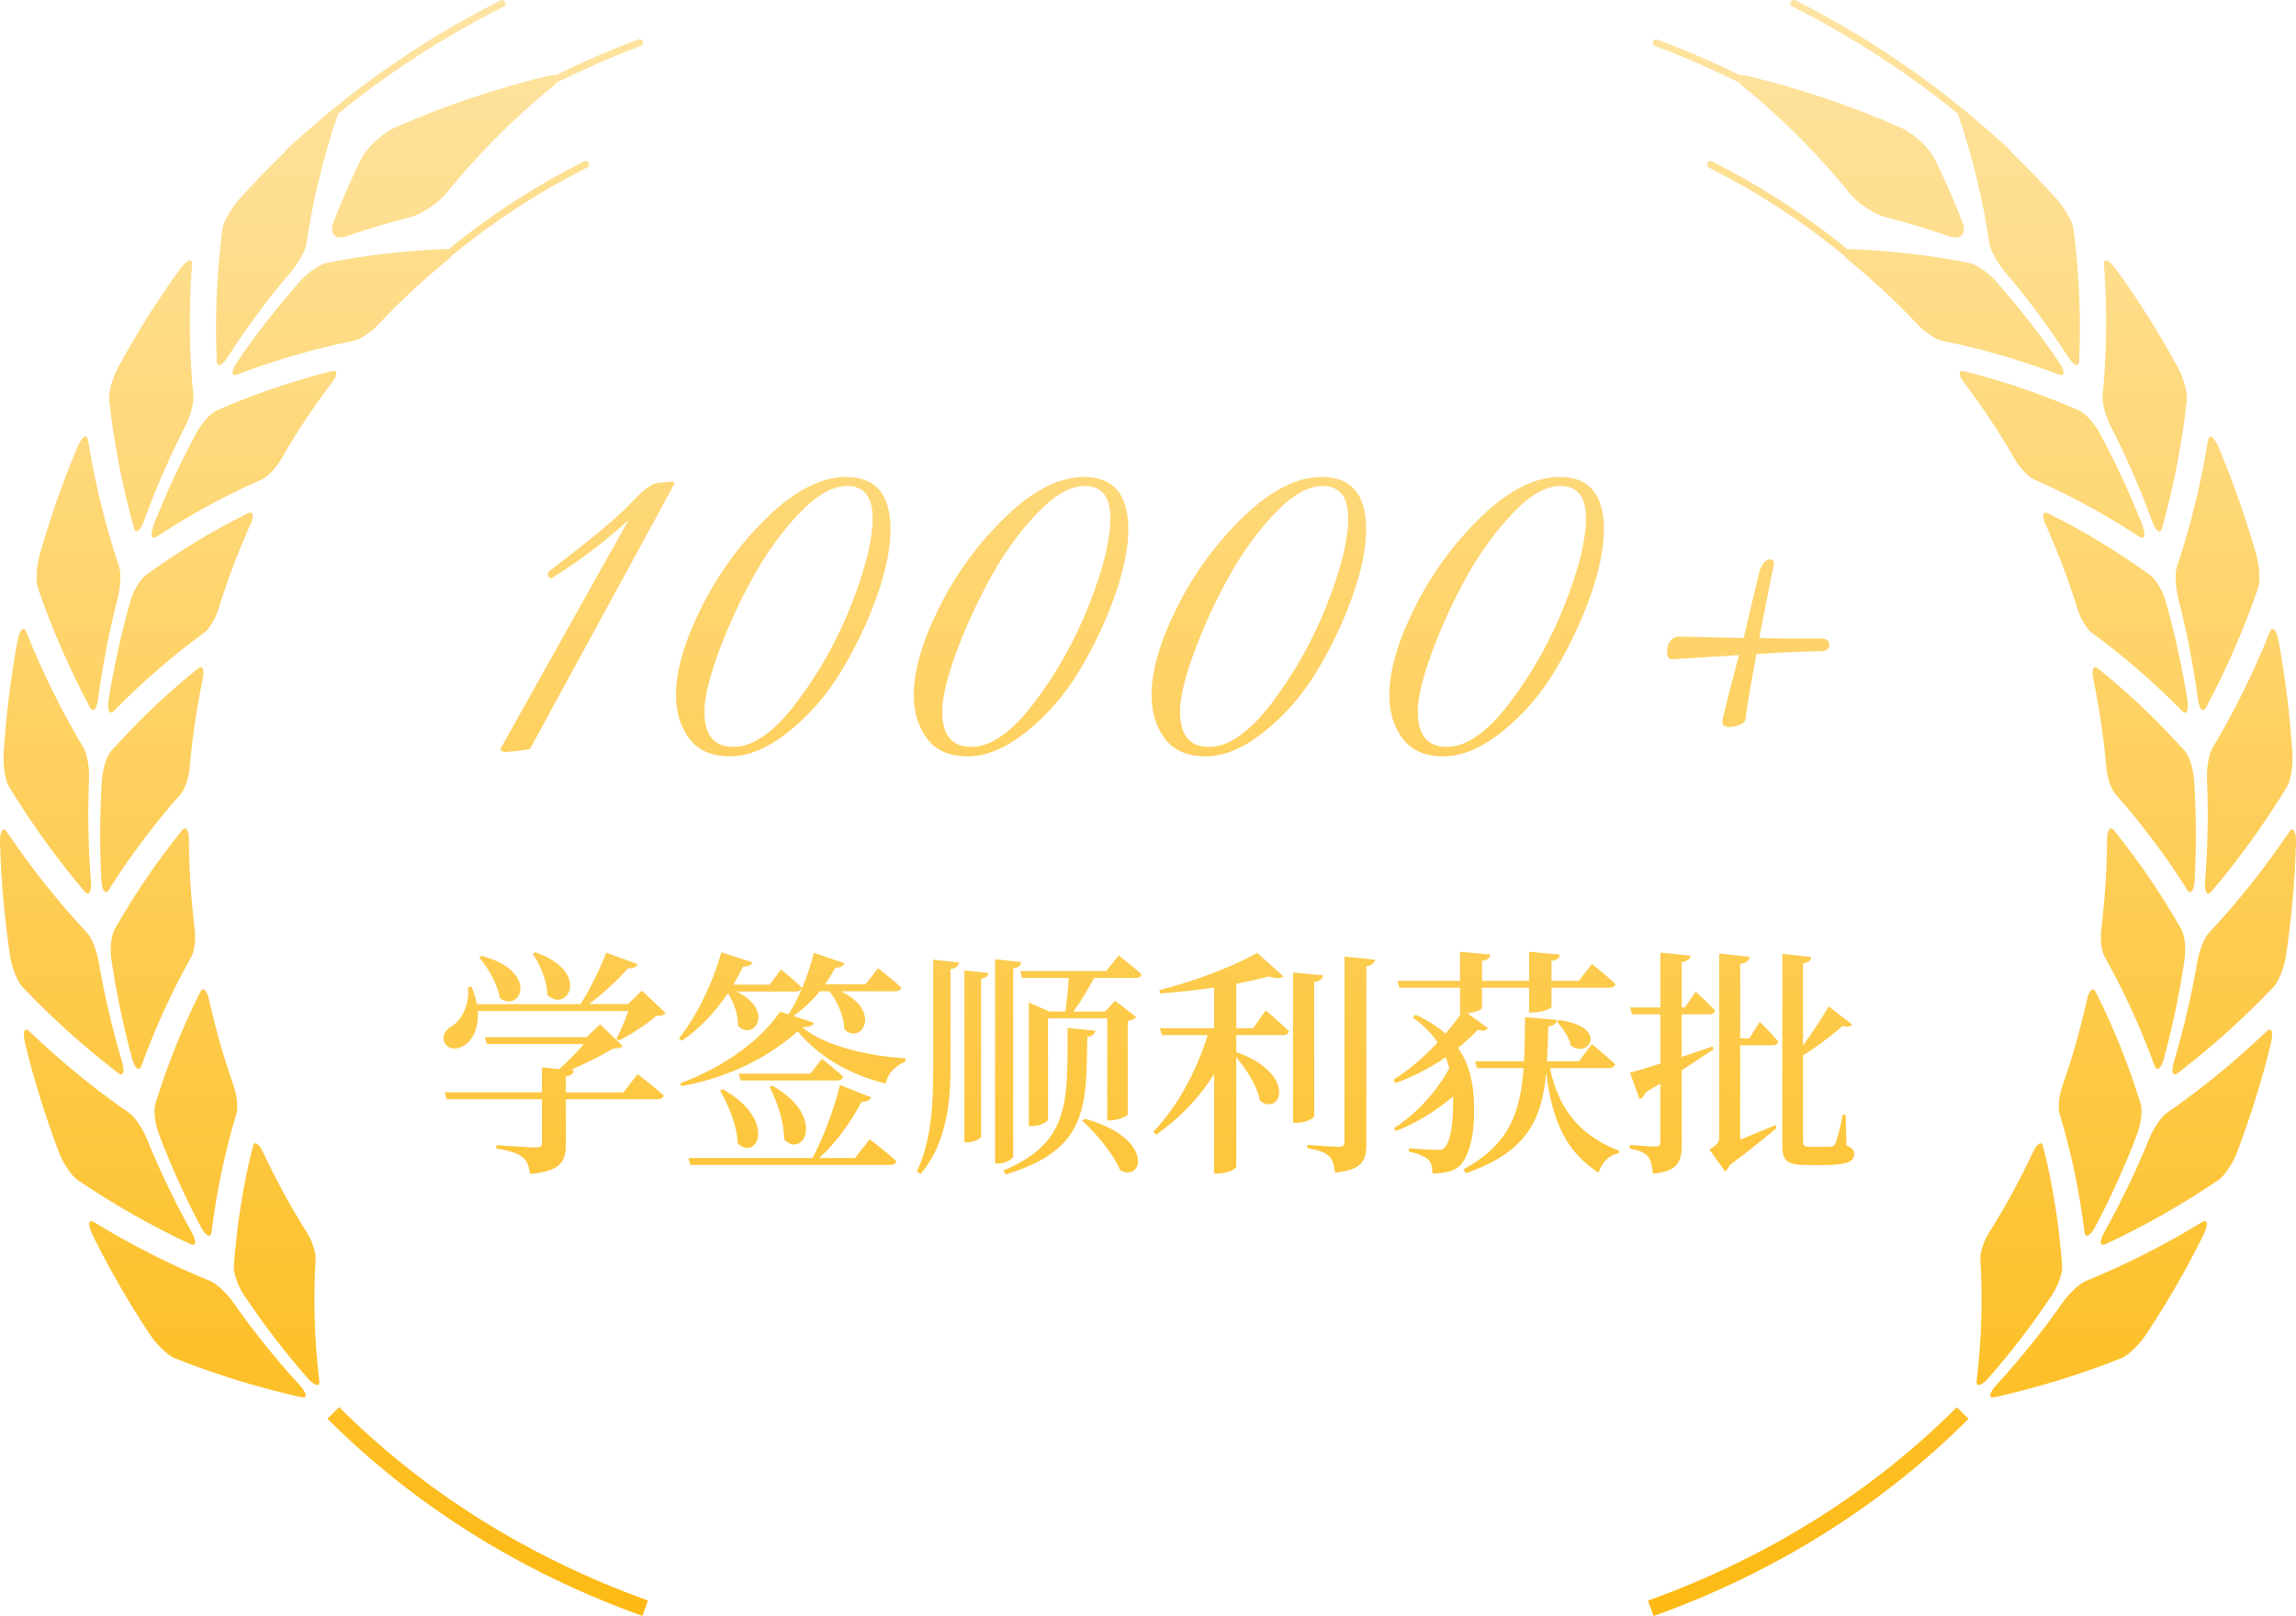 <?xml version="1.0" encoding="UTF-8"?>
<svg xmlns="http://www.w3.org/2000/svg" xmlns:xlink="http://www.w3.org/1999/xlink" id="Layer_2" data-name="Layer 2" viewBox="0 0 640.73 451.08">
  <defs>
    <style>
      .cls-1 {
        fill: url(#linear-gradient);
      }
    </style>
    <linearGradient id="linear-gradient" x1="320.36" y1="0" x2="320.36" y2="451.08" gradientUnits="userSpaceOnUse">
      <stop offset="0" stop-color="#fee4a2"></stop>
      <stop offset="1" stop-color="#fdba14"></stop>
    </linearGradient>
  </defs>
  <g id="_图层_1" data-name="图层 1">
    <path class="cls-1" d="m89.11,385.39c.24,1.88-1.3,1.53-3.39-.85-6.43-7.35-12.31-15.05-17.63-23.03-1.73-2.59-2.98-6.24-2.83-8.1.83-11.6,2.63-22.74,5.27-33.33.44-1.7,1.68-1.04,2.83,1.44,3.58,7.67,7.65,15.16,12.22,22.4,1.47,2.34,2.61,5.63,2.51,7.4-.68,10.98-.39,22.38,1.01,34.07Zm-24-21.82c-1.81-2.57-4.64-5.26-6.41-5.98-10.94-4.48-21.78-9.93-32.39-16.4-1.71-1.04-1.92.61-.4,3.69,4.72,9.52,10.05,18.78,15.99,27.71,1.91,2.89,5.07,5.83,6.95,6.57,11.68,4.62,23.46,8.23,35.21,10.83,1.9.41,1.61-1.15-.55-3.5-6.69-7.29-12.82-14.95-18.41-22.92Zm-9.13-21.22c1.45,2.72,2.84,3.39,3.06,1.52,1.43-11.52,3.79-22.57,6.94-33.01.5-1.68.14-5.1-.75-7.68-2.8-7.96-5.1-16.07-6.91-24.27-.58-2.65-1.65-3.56-2.45-2-4.87,9.7-9.07,20.1-12.48,31.12-.56,1.77-.17,5.57.92,8.42,3.34,8.83,7.23,17.48,11.67,25.89Zm-2.57,1.42c-4.71-8.41-8.85-17.09-12.46-25.96-1.17-2.86-3.32-6.05-4.87-7.14-9.6-6.64-18.95-14.25-27.87-22.77-1.43-1.38-1.99.17-1.18,3.49,2.52,10.23,5.65,20.32,9.4,30.2,1.21,3.2,3.59,6.7,5.25,7.81,10.25,6.93,20.77,12.88,31.43,17.84,1.72.79,1.82-.76.3-3.48Zm-16.57-48.4c.81,2.94,2.01,3.87,2.63,2.13,3.94-10.85,8.64-21.04,13.96-30.49.85-1.53,1.24-4.92.91-7.61-1.03-8.33-1.57-16.72-1.62-25.1-.01-2.7-.87-3.83-1.97-2.48-6.79,8.4-13.09,17.61-18.76,27.58-.92,1.6-1.35,5.37-.9,8.38,1.37,9.29,3.28,18.51,5.75,27.6Zm-3.87,4.12c1.5,1.14,1.94-.34,1.05-3.29-2.72-9.14-4.88-18.44-6.49-27.84-.53-3.03-1.94-6.59-3.22-7.97-7.96-8.53-15.48-17.94-22.41-28.18-1.11-1.66-1.99-.26-1.89,3.15.31,10.52,1.25,21.01,2.8,31.41.49,3.37,2.07,7.28,3.44,8.71,8.5,8.93,17.46,16.95,26.73,24.02Zm19.95-85.1c.73-8.36,1.95-16.67,3.66-24.89.56-2.65-.05-3.93-1.4-2.85-8.4,6.75-16.47,14.39-24.09,22.91-1.23,1.37-2.45,4.96-2.63,7.99-.61,9.36-.67,18.75-.17,28.14.17,3.04,1.15,4.2,2.12,2.63,6.14-9.7,12.86-18.61,20.04-26.68,1.15-1.31,2.24-4.54,2.48-7.24Zm-29.29,34.46c1.23,1.43,1.97.08,1.73-2.98-.73-9.48-.9-19.01-.51-28.53.11-3.07-.52-6.85-1.48-8.48-6-10.05-11.39-20.89-16.02-32.42-.74-1.86-1.89-.69-2.51,2.67-1.89,10.37-3.17,20.83-3.83,31.31-.22,3.4.51,7.55,1.55,9.25,6.44,10.54,13.51,20.3,21.06,29.18Zm45.49-105.57c-9.68,4.82-19.22,10.58-28.47,17.28-1.5,1.07-3.44,4.33-4.26,7.26-2.57,9.04-4.6,18.23-6.07,27.52-.47,3.01.24,4.36,1.53,3.04,8.01-8.15,16.45-15.43,25.16-21.78,1.41-1.03,3.14-3.96,3.95-6.56,2.49-8.04,5.46-15.94,8.92-23.65,1.12-2.48.81-3.88-.76-3.11Zm-44.02,54.16c.9,1.66,1.91.5,2.31-2.54,1.26-9.43,3.09-18.81,5.48-28.05.76-2.99.95-6.84.36-8.64-3.74-11.17-6.67-22.98-8.68-35.32-.31-1.99-1.7-1.08-3.04,2.08-4.11,9.78-7.59,19.78-10.46,29.92-.93,3.29-1.1,7.52-.44,9.4,4.07,11.74,8.94,22.82,14.47,33.14Zm18.67-47.68c9.59-6.27,19.42-11.59,29.35-15.96,1.6-.71,3.96-3.22,5.33-5.6,4.23-7.38,8.95-14.53,14.16-21.38,1.69-2.21,1.71-3.65,0-3.23-10.66,2.67-21.35,6.28-31.93,10.88-1.71.73-4.34,3.51-5.8,6.22-4.53,8.35-8.51,16.95-11.95,25.74-1.11,2.85-.7,4.33.84,3.32Zm-3.58-4.38c3.27-8.99,7.1-17.81,11.5-26.39,1.41-2.78,2.46-6.53,2.28-8.43-1.14-11.8-1.32-24.08-.39-36.68.16-2.03-1.42-1.43-3.48,1.4-6.32,8.76-12.03,17.85-17.11,27.22-1.65,3.03-2.76,7.16-2.52,9.16,1.38,12.43,3.74,24.37,6.92,35.71.52,1.82,1.75.91,2.81-2Zm23.5-45.96c5.28-8.16,11.12-16.03,17.53-23.55,2.06-2.43,4-5.91,4.3-7.83,1.76-11.89,4.65-24.04,8.83-36.29,14.11-11.48,29.59-21.5,46.21-29.9.47-.24.67-.83.43-1.31-.25-.48-.85-.68-1.31-.43-17.54,8.87-33.81,19.56-48.58,31.84-.2.16-.35.24-.56.42-.3.25-.56.53-.85.78-3.46,2.92-6.86,5.89-10.15,8.98-.13.13-.16.31-.21.48-4.36,4.21-8.58,8.52-12.57,12.98-2.37,2.64-4.46,6.47-4.71,8.5-1.61,12.57-2.08,24.85-1.55,36.71.09,1.91,1.51,1.28,3.21-1.35Zm37.01-54.87c-2.88,5.83-5.42,11.67-7.64,17.51-1.25,3.31.51,4.99,3.79,3.84,5.82-2.01,11.68-3.77,17.55-5.27,3.32-.86,7.8-3.83,10.11-6.64,8.43-10.43,18.27-20.46,29.65-29.81.54-.43.92-.82,1.23-1.18,7.6-3.71,15.38-7.18,23.47-10.16.5-.18.76-.74.58-1.25-.18-.5-.76-.77-1.25-.58-7.95,2.92-15.59,6.33-23.09,9.96-.57-.05-1.37.03-2.43.28-14.57,3.53-28.69,8.29-42.24,14.26-3.7,1.61-8.12,5.72-9.72,9.02Zm-6.05,348.22c-1.09,1.08-2.19,2.16-3.28,3.24,23.28,23.26,52.58,42.34,87.9,55.05.52-1.43,1.04-2.88,1.56-4.31-34.64-12.47-63.36-31.18-86.18-53.98ZM162.96,45.03c-13.55,6.85-26.17,15.06-37.68,24.45-11.2.37-22.6,1.63-34.06,3.88-1.87.36-5.15,2.54-7.24,4.9-6.48,7.26-12.42,14.88-17.82,22.8-1.74,2.57-1.68,4.13.06,3.46,10.84-4.11,21.76-7.24,32.6-9.41,1.74-.36,4.67-2.32,6.61-4.38,5.98-6.38,12.45-12.42,19.39-18.07.67-.54,1.11-1.01,1.44-1.46,11.47-9.38,24.05-17.59,37.58-24.43.48-.25.67-.83.43-1.31-.24-.48-.84-.67-1.31-.43Zm412.51,308.38c-.83-11.6-2.63-22.74-5.27-33.33-.44-1.7-1.68-1.04-2.83,1.44-3.58,7.67-7.65,15.16-12.22,22.4-1.47,2.34-2.61,5.63-2.51,7.4.68,10.98.39,22.38-1.02,34.07-.24,1.88,1.3,1.53,3.39-.85,6.44-7.35,12.31-15.05,17.62-23.03,1.73-2.59,2.98-6.24,2.84-8.1Zm38.95-12.22c-10.6,6.46-21.44,11.92-32.39,16.4-1.76.73-4.6,3.41-6.41,5.98-5.59,7.97-11.72,15.63-18.41,22.92-2.16,2.35-2.44,3.91-.55,3.5,11.76-2.61,23.53-6.21,35.21-10.83,1.89-.74,5.04-3.67,6.95-6.57,5.94-8.93,11.27-18.18,16-27.71,1.52-3.09,1.31-4.74-.39-3.69Zm-32.73,2.68c.22,1.87,1.61,1.21,3.06-1.52,4.45-8.41,8.34-17.06,11.68-25.89,1.09-2.86,1.47-6.65.92-8.42-3.41-11.02-7.61-21.43-12.49-31.12-.79-1.56-1.86-.64-2.44,2-1.81,8.2-4.11,16.31-6.91,24.27-.9,2.58-1.26,5.99-.75,7.68,3.16,10.44,5.52,21.48,6.94,33.01Zm50.82-55.97c-8.93,8.52-18.26,16.13-27.87,22.77-1.55,1.08-3.69,4.27-4.86,7.14-3.6,8.88-7.76,17.56-12.46,25.96-1.53,2.71-1.43,4.27.29,3.48,10.67-4.97,21.2-10.91,31.44-17.84,1.66-1.11,4.04-4.61,5.24-7.81,3.75-9.88,6.89-19.97,9.41-30.2.81-3.32.24-4.88-1.19-3.49Zm-28.62,7.48c2.47-9.09,4.38-18.31,5.74-27.6.45-3.01.02-6.78-.9-8.38-5.67-9.98-11.97-19.19-18.75-27.58-1.1-1.35-1.96-.22-1.97,2.48-.05,8.38-.59,16.76-1.62,25.1-.33,2.69.05,6.09.91,7.61,5.32,9.45,10.02,19.65,13.96,30.49.62,1.75,1.83.82,2.64-2.13Zm34.95-63.16c-6.94,10.24-14.45,19.65-22.42,28.18-1.28,1.38-2.69,4.94-3.22,7.97-1.61,9.4-3.77,18.69-6.5,27.84-.89,2.95-.44,4.43,1.06,3.29,9.26-7.07,18.22-15.09,26.72-24.02,1.38-1.44,2.95-5.34,3.45-8.71,1.55-10.4,2.48-20.89,2.79-31.41.1-3.4-.78-4.8-1.89-3.15Zm-26.39,13.47c.49-9.38.44-18.78-.17-28.14-.19-3.03-1.39-6.62-2.63-7.99-7.62-8.51-15.7-16.16-24.09-22.91-1.35-1.08-1.95.2-1.4,2.85,1.7,8.22,2.93,16.53,3.66,24.89.24,2.7,1.32,5.93,2.48,7.24,7.17,8.07,13.9,16.98,20.03,26.68.98,1.57,1.96.41,2.13-2.63Zm3.44-28.33c.39,9.52.22,19.05-.51,28.53-.24,3.06.5,4.41,1.73,2.98,7.55-8.88,14.62-18.64,21.07-29.18,1.04-1.7,1.77-5.85,1.55-9.25-.66-10.49-1.93-20.95-3.82-31.31-.62-3.36-1.77-4.53-2.51-2.67-4.63,11.53-10.01,22.37-16.02,32.42-.96,1.63-1.6,5.41-1.48,8.48Zm-32.16-40.74c8.71,6.35,17.14,13.63,25.16,21.78,1.29,1.32,2-.03,1.53-3.04-1.48-9.28-3.5-18.47-6.07-27.52-.82-2.93-2.76-6.19-4.26-7.26-9.25-6.7-18.8-12.46-28.48-17.28-1.57-.77-1.87.63-.75,3.11,3.46,7.7,6.43,15.6,8.92,23.65.81,2.6,2.55,5.53,3.95,6.56Zm24.1-9.75c2.39,9.25,4.22,18.62,5.49,28.05.4,3.04,1.41,4.19,2.31,2.54,5.53-10.33,10.4-21.4,14.47-33.14.67-1.88.5-6.12-.44-9.4-2.87-10.15-6.35-20.14-10.46-29.92-1.34-3.16-2.72-4.07-3.03-2.08-2.01,12.34-4.95,24.14-8.68,35.32-.6,1.8-.41,5.65.35,8.64Zm-59.71-63.26c-1.72-.42-1.69,1.02,0,3.23,5.2,6.85,9.93,14,14.16,21.38,1.38,2.38,3.74,4.89,5.33,5.6,9.94,4.37,19.77,9.69,29.35,15.96,1.54,1.02,1.95-.47.84-3.32-3.44-8.8-7.43-17.4-11.95-25.74-1.46-2.71-4.09-5.49-5.8-6.22-10.58-4.6-21.27-8.22-31.93-10.88Zm40.92,15.4c4.39,8.58,8.23,17.4,11.5,26.39,1.05,2.9,2.28,3.82,2.81,2,3.18-11.34,5.54-23.28,6.92-35.71.23-2-.88-6.13-2.53-9.16-5.09-9.37-10.79-18.47-17.11-27.22-2.06-2.84-3.63-3.43-3.48-1.4.93,12.6.75,24.88-.4,36.68-.17,1.9.87,5.66,2.28,8.43Zm-14.45-17.93c-5.4-7.92-11.34-15.54-17.82-22.8-2.09-2.36-5.37-4.54-7.24-4.9-11.46-2.24-22.85-3.51-34.06-3.88-11.5-9.39-24.12-17.59-37.68-24.45-.47-.24-1.06-.05-1.31.43-.24.48-.05,1.06.43,1.31,13.53,6.84,26.11,15.04,37.57,24.43.33.44.77.92,1.44,1.46,6.94,5.66,13.41,11.7,19.39,18.07,1.95,2.06,4.87,4.02,6.62,4.38,10.84,2.17,21.76,5.3,32.6,9.41,1.75.67,1.81-.88.06-3.46Zm-114.7,345.71c.52,1.43,1.04,2.88,1.56,4.31,35.33-12.72,64.63-31.79,87.9-55.05-1.1-1.08-2.19-2.16-3.28-3.24-22.82,22.81-51.55,41.51-86.19,53.98ZM546.36,31.75c4.18,12.25,7.07,24.4,8.82,36.29.3,1.92,2.24,5.4,4.3,7.83,6.41,7.53,12.25,15.4,17.53,23.55,1.7,2.63,3.11,3.27,3.21,1.35.53-11.86.06-24.14-1.56-36.71-.25-2.02-2.33-5.86-4.71-8.5-4-4.46-8.21-8.77-12.57-12.98-.05-.17-.08-.34-.21-.48-3.29-3.09-6.68-6.07-10.14-8.98-.3-.25-.56-.53-.86-.78-.21-.18-.37-.26-.56-.42-14.77-12.27-31.04-22.97-48.58-31.84-.47-.25-1.06-.05-1.31.43-.24.48-.05,1.06.43,1.31,16.61,8.4,32.1,18.43,46.21,29.9Zm-84.51-18.89c8.1,2.97,15.87,6.45,23.47,10.16.31.36.7.75,1.24,1.18,11.38,9.35,21.22,19.37,29.65,29.81,2.31,2.82,6.79,5.78,10.1,6.64,5.88,1.5,11.74,3.26,17.56,5.27,3.28,1.15,5.04-.53,3.79-3.84-2.23-5.84-4.77-11.68-7.64-17.51-1.61-3.3-6.02-7.41-9.72-9.02-13.55-5.97-27.68-10.74-42.25-14.26-1.05-.25-1.86-.33-2.43-.28-7.49-3.63-15.13-7.04-23.09-9.96-.5-.2-1.07.07-1.25.58-.19.51.07,1.07.58,1.25ZM147.93,209l40.18-73.76v-.66c-.26-.09-.44-.13-.53-.13h-.26l-4.1.4c-1.5.18-3.97,2.12-7.4,5.82s-11.02,10-22.74,18.9l-.26.79.53,1.06h.53c7.22-4.41,14.41-9.83,21.55-16.26-3.35,5.9-9.03,16.04-17.05,30.4-8.02,14.36-14.23,25.47-18.64,33.31l.13.79,1.19.26c4.14-.35,6.43-.66,6.87-.93Zm88.3-75.87c-6.96,0-14.25,3.68-21.88,11.04-7.62,7.36-13.81,15.8-18.57,25.31-4.76,9.52-7.14,17.67-7.14,24.45,0,4.85,1.23,8.92,3.7,12.23,2.47,3.3,6.28,4.96,11.43,4.96s10.62-2.31,16.39-6.94c5.77-4.63,10.66-10.27,14.67-16.92,4.01-6.65,7.29-13.57,9.85-20.75,2.55-7.18,3.83-13.42,3.83-18.7,0-9.78-4.1-14.67-12.29-14.67Zm-31.59,75.35c-5.38,0-8.06-3.3-8.06-9.91,0-3.79,1.28-9.19,3.83-16.19,2.56-7.01,5.73-13.97,9.52-20.89,3.79-6.92,8.13-12.95,13.02-18.11s9.36-7.73,13.42-7.73c4.76,0,7.14,3,7.14,8.99s-1.94,13.95-5.82,23.86c-3.88,9.91-8.97,19.06-15.27,27.43-6.3,8.37-12.23,12.56-17.78,12.56Zm97.95-75.35c-6.96,0-14.25,3.68-21.88,11.04-7.62,7.36-13.81,15.8-18.57,25.31-4.76,9.52-7.14,17.67-7.14,24.45,0,4.85,1.23,8.92,3.7,12.23,2.47,3.3,6.28,4.96,11.43,4.96s10.62-2.31,16.39-6.94c5.77-4.63,10.66-10.27,14.67-16.92,4.01-6.65,7.29-13.57,9.85-20.75,2.55-7.18,3.83-13.42,3.83-18.7,0-9.78-4.1-14.67-12.29-14.67Zm-31.59,75.35c-5.38,0-8.06-3.3-8.06-9.91,0-3.79,1.28-9.19,3.83-16.19,2.56-7.01,5.73-13.97,9.52-20.89,3.79-6.92,8.13-12.95,13.02-18.11s9.36-7.73,13.42-7.73c4.76,0,7.14,3,7.14,8.99s-1.94,13.95-5.82,23.86c-3.88,9.91-8.97,19.06-15.27,27.43-6.3,8.37-12.23,12.56-17.78,12.56Zm97.95-75.35c-6.96,0-14.25,3.68-21.88,11.04-7.62,7.36-13.81,15.8-18.57,25.31-4.76,9.52-7.14,17.67-7.14,24.45,0,4.85,1.23,8.92,3.7,12.23,2.47,3.3,6.28,4.96,11.43,4.96s10.62-2.31,16.39-6.94c5.77-4.63,10.66-10.27,14.67-16.92,4.01-6.65,7.29-13.57,9.85-20.75,2.55-7.18,3.83-13.42,3.83-18.7,0-9.78-4.1-14.67-12.29-14.67Zm-31.59,75.35c-5.38,0-8.06-3.3-8.06-9.91,0-3.79,1.28-9.19,3.83-16.19,2.56-7.01,5.73-13.97,9.52-20.89,3.79-6.92,8.13-12.95,13.02-18.11s9.36-7.73,13.42-7.73c4.76,0,7.14,3,7.14,8.99s-1.94,13.95-5.82,23.86c-3.88,9.91-8.97,19.06-15.27,27.43-6.3,8.37-12.23,12.56-17.78,12.56Zm97.95-75.35c-6.96,0-14.25,3.68-21.88,11.04-7.62,7.36-13.81,15.8-18.57,25.31-4.76,9.52-7.14,17.67-7.14,24.45,0,4.85,1.23,8.92,3.7,12.23,2.47,3.3,6.28,4.96,11.43,4.96s10.62-2.31,16.39-6.94c5.77-4.63,10.66-10.27,14.67-16.92,4.01-6.65,7.29-13.57,9.85-20.75,2.55-7.18,3.83-13.42,3.83-18.7,0-9.78-4.1-14.67-12.29-14.67Zm-31.59,75.35c-5.38,0-8.06-3.3-8.06-9.91,0-3.79,1.28-9.19,3.83-16.19,2.56-7.01,5.73-13.97,9.52-20.89,3.79-6.92,8.13-12.95,13.02-18.11s9.36-7.73,13.42-7.73c4.76,0,7.14,3,7.14,8.99s-1.94,13.95-5.82,23.86c-3.88,9.91-8.97,19.06-15.27,27.43-6.3,8.37-12.23,12.56-17.78,12.56Zm61.47-26.97c0,1.76.48,2.6,1.45,2.51,1.23-.09,4.12-.26,8.66-.53,4.54-.26,7.87-.48,9.98-.66-3.09,11.81-4.63,17.98-4.63,18.51,0,1.06.62,1.59,1.85,1.59.44,0,.93-.04,1.45-.13,1.94-.44,3-1.14,3.17-2.11.09-1.23.7-5.11,1.85-11.63.53-2.73.92-4.89,1.19-6.48,7.58-.53,13.44-.79,17.58-.79,1.85,0,2.78-.57,2.78-1.72,0-.35-.15-.75-.46-1.19-.31-.44-.95-.66-1.92-.66h-8.72c-3.96,0-6.79-.04-8.46-.13,2.2-11.46,3.5-17.98,3.9-19.56s.11-2.38-.86-2.38c-1.32,0-2.34,1.19-3.04,3.57-.53,2.2-1.54,6.43-3.04,12.69-.62,2.73-1.06,4.63-1.32,5.68l-18.37-.4c-1.76.26-2.78,1.54-3.04,3.83Zm-296.02,84.44c-1.66,4.25-4.45,10.16-7.17,14.34h-28.94c-.26-1.53-.73-3.12-1.46-4.85l-1,.07c.53,4.85-1.79,9.23-4.45,10.89-1.73.93-2.92,2.59-2.12,4.51.86,2.06,3.52,2.26,5.58.86,2.19-1.39,4.05-4.71,3.72-9.56h42.02c-.86,2.52-2.26,5.71-3.32,7.77l.66.46c3.32-1.66,7.9-4.58,10.42-6.84,1.39-.07,2.12-.2,2.66-.8l-6.64-6.31-3.85,3.78h-10.89c4.12-3.05,8.23-6.97,10.89-10.02,1.53.13,2.32-.33,2.65-1.13l-8.76-3.19Zm-17.92,31.99v6.97h-27.15l.53,1.92h26.62v12.08c0,1-.33,1.39-1.59,1.39-1.73,0-11.15-.66-11.15-.66v.93c4.05.66,5.97,1.39,7.37,2.46,1.26,1,1.73,2.52,2.06,4.65,8.83-.8,9.96-3.65,9.96-8.36v-12.48h25.49c.93,0,1.66-.33,1.86-1.06-2.72-2.46-7.3-5.97-7.3-5.97l-3.98,5.11h-16.06v-4.45c1.46-.27,2.12-.73,2.26-1.73l-1-.07c4.18-1.79,8.89-4.12,11.88-5.97,1.46-.07,2.26-.2,2.72-.73l-6.31-6.04-3.78,3.58h-28.41l.6,1.92h27.08c-1.92,2.26-4.58,4.91-6.84,6.97l-4.85-.46Zm-16.86-31.13l-.66.46c2.46,2.85,5.18,7.43,5.71,11.28,5.84,4.45,11.28-7.43-5.04-11.75Zm15-1l-.73.4c2.06,3.05,4.05,7.63,4.12,11.55,5.58,5.18,12.28-6.5-3.38-11.95Zm60.6,2.79l-8.69-2.79c-2.59,9.29-7.3,18.39-11.82,24.03l.8.66c4.71-3.19,9.09-7.7,12.88-13.28,1.59,2.59,2.92,6.11,2.79,9.16,4.51,4.38,10.35-4.38-.4-9.62h16.46c.93,0,1.59-.33,1.79-1.06-2.19-2.19-5.84-5.11-5.84-5.11l-3.19,4.25h-10.09c.93-1.59,1.86-3.32,2.72-5.04,1.46.07,2.32-.46,2.59-1.2Zm25.69.27l-8.56-2.92c-1.59,6.44-4.31,13.01-7.1,17.19l-2.32-.8c-4.85,7.37-15,15.33-27.94,20.04l.46.8c14.07-2.59,25.02-8.7,32.39-15.33,5.77,7.1,14.93,12.35,24.62,14.6.4-2.66,2.32-4.71,5.38-6.11l.13-.93c-9.62-.53-22.43-3.25-28.94-8.7,2.19,0,3.05-.4,3.38-1.2l-5.77-1.92c2.59-1.79,5.11-4.12,7.37-6.9h2.72c2.12,2.85,4.12,7.04,4.12,10.69,5.04,4.38,10.49-5.31-1-10.69h15.13c.93,0,1.59-.33,1.73-1.06-2.39-2.26-6.44-5.38-6.44-5.38l-3.52,4.51h-11.28c1-1.46,1.99-2.99,2.85-4.65,1.46.07,2.32-.46,2.59-1.26Zm7.43,37.44l-8.7-3.45c-1.86,7.43-4.91,15.33-7.7,20.38h-34.58l.53,1.93h55.69c.93,0,1.66-.33,1.79-1.06-2.72-2.52-7.43-6.11-7.43-6.11l-4.12,5.24h-10.02c4.51-3.98,8.63-9.62,11.88-15.73,1.46.13,2.32-.46,2.66-1.2Zm-41.35-2.26l-.8.33c2.32,4.05,4.78,10.02,4.91,14.74,5.31,5.24,11.22-6.44-4.12-15.07Zm27.61-8.5l-3.19,4.12h-20.05l.53,1.92h26.88c.93,0,1.59-.33,1.73-1.06-2.19-2.12-5.91-4.98-5.91-4.98Zm-13.81,7.5l-.8.33c2.12,4.05,4.12,9.89,4.05,14.67,5.44,5.51,11.88-6.37-3.25-15Zm52.11-34.38l-7.24-.8v30.33c0,11.28-.73,20.78-4.58,28.81l1.06.66c6.57-7.77,8.3-17.85,8.36-29.47v-27.75c1.66-.2,2.19-.86,2.39-1.79Zm8.16,2.92l-6.7-.73v47.99h.93c1.73,0,3.72-1.06,3.72-1.66v-44.01c1.46-.27,1.92-.8,2.06-1.59Zm9.16-3.05l-7.3-.8v57.02h1c1.86,0,4.05-1.26,4.05-1.99v-52.44c1.59-.27,2.12-.86,2.26-1.79Zm20.71,19.18l-7.77-.8c-.07,20.11,1,31.99-17.99,39.83l.73,1.06c23.03-6.97,22.44-18.92,22.77-38.37,1.46-.2,2.06-.86,2.26-1.73Zm6.5-21.04l-3.52,4.38h-23.96l.53,1.92h13.01c-.2,3.05-.6,6.77-.93,9.36h-4.45l-5.78-2.52v34.52h.86c2.32,0,4.51-1.26,4.51-1.86v-28.21h16.53v28.47h.93c1.92,0,4.71-1.19,4.78-1.66v-26.09c1.13-.2,1.99-.66,2.39-1.13l-5.91-4.51-2.79,2.99h-8.83c1.92-2.59,4.05-6.17,5.77-9.36h11.42c1,0,1.66-.33,1.79-1.06-2.46-2.19-6.37-5.24-6.37-5.24Zm-9.49,45.6l-.66.53c3.78,3.52,8.7,9.29,10.55,13.81,6.37,3.58,9.76-8.96-9.89-14.34Zm48.12-46.33c-5.84,3.45-17.59,8.03-27.28,10.42l.2.93c4.98-.33,10.16-.93,15.07-1.66v11.35h-15.13l.53,1.93h12.81c-2.99,9.69-8.3,19.85-15.2,27.01l.8.8c6.57-4.58,12.08-10.35,16.2-16.93v27.75h1.06c2.99,0,5.11-1.39,5.11-1.92v-30.53c2.85,3.45,5.91,8.16,6.64,12.15,5.64,4.51,10.75-7.3-6.64-13.61v-4.71h12.94c.93,0,1.59-.33,1.79-1.06-2.39-2.39-6.5-5.84-6.5-5.84l-3.52,4.98h-4.71v-12.41c3.39-.66,6.5-1.33,9.03-2.06,1.99.66,3.39.6,4.12,0l-7.3-6.57Zm10.02,5.51v41.95h1.13c2.26,0,4.78-1.26,4.78-1.86v-37.44c1.73-.2,2.26-.93,2.46-1.86l-8.36-.8Zm14.34-4.45v51.71c0,1-.4,1.39-1.59,1.39-1.46,0-8.76-.53-8.76-.53v.93c3.32.53,4.98,1.19,6.11,2.26,1,1,1.39,2.52,1.59,4.51,7.77-.73,8.76-3.45,8.76-8.03v-49.52c1.59-.27,2.26-.93,2.46-1.86l-8.56-.86Zm32.26,6.77h-17.46l.46,1.92h16.99v7.17h.33c-1.33,1.92-2.85,3.85-4.38,5.64-2.19-1.92-4.91-3.72-8.36-5.24l-.8.73c3.05,2.19,5.31,4.51,6.97,6.97-4.05,4.38-8.5,8.03-12.35,10.42l.6.93c4.58-1.66,9.42-4.05,14-7.23.4,1,.73,1.99,1,3.05-3.45,6.5-9.43,13.01-15.4,16.73l.46.86c5.77-2.26,11.55-5.84,16-9.69v1.59c0,5.38-.53,10.49-2.19,12.48-.46.66-1,.86-1.86.86-2.59,0-8.3-.46-8.3-.46v.93c2.46.46,4.38,1.39,5.31,2.12.86.73,1.26,1.99,1.26,3.98,3.78,0,6.44-.73,7.96-2.46,3.05-3.78,3.92-10.49,3.65-17.19-.13-5.64-1.33-10.89-4.45-15.4,1.93-1.53,3.78-3.19,5.51-5.04,1.46.53,2.46.07,2.85-.46l-5.78-4.18c2.19-.2,4.12-.93,4.12-1.53v-5.58h13.14v6.9h1c2.92-.07,5.24-1.06,5.24-1.66v-5.24h16.06c.93,0,1.66-.33,1.79-1.06-2.39-2.26-6.57-5.58-6.57-5.58l-3.65,4.71h-7.63v-5.58c1.66-.2,2.26-.86,2.32-1.73l-8.56-.8v8.1h-13.14v-5.58c1.66-.2,2.19-.86,2.32-1.73l-8.5-.8v8.1Zm36.77,17.66l-3.58,4.78h-8.96c.2-2.99.33-6.24.4-9.69,1.53-.2,2.26-.86,2.39-1.86l-8.89-.73c-.07,4.45-.07,8.56-.27,12.28h-13.67l.53,1.92h13.01c-.93,12.74-4.18,21.37-16.79,28.28l.73,1.06c16.99-5.97,21.11-14.8,22.37-28.08,1.79,14.47,5.97,22.24,14.6,27.94,1-2.99,2.99-4.98,5.71-5.44l.07-.66c-9.89-3.85-16.73-10.55-19.32-23.1h16.4c.86,0,1.59-.33,1.79-1.06-2.39-2.32-6.5-5.64-6.5-5.64Zm-9.16-6.7l-.6.46c1.53,1.59,3.45,4.38,3.92,6.64,4.91,3.85,10.75-5.24-3.32-7.1Zm38.17-7.97l-3.05,4.45h-.86v-12.68c1.59-.2,2.26-.8,2.46-1.79l-8.43-.86v15.33h-8.43l.53,1.92h7.9v13.74c-3.72,1.19-6.77,2.12-8.5,2.52l2.72,7.43c.73-.27,1.33-1.06,1.59-1.86l4.18-2.52v16.33c0,.86-.33,1.26-1.46,1.26-1.26,0-7.04-.46-7.04-.46v1.06c2.79.46,4.18,1.13,5.11,2.26.8,1,1.13,2.65,1.33,4.71,7.17-.73,8.03-3.52,8.03-8.16v-20.71l8.89-5.84-.27-.8-8.63,2.92v-11.88h7.57c.93,0,1.59-.33,1.73-1.06-1.99-2.19-5.38-5.31-5.38-5.31Zm17.85,8.43l-2.92,4.65h-2.52v-20.78c1.79-.27,2.46-1,2.65-1.99l-8.5-.93v51.18c0,1.53-.4,1.99-2.72,3.58l4.31,6.04c.46-.33,1-.93,1.39-1.79,5.51-4.05,10.49-8.17,13.01-10.29l-.33-.8-9.82,4.05v-26.35h8.89c.93,0,1.59-.33,1.73-1.06-1.86-2.26-5.18-5.51-5.18-5.51Zm14.4-18.05l-8.1-.93v53.5c0,3.98,1.13,5.44,6.04,5.44l4.12.07c7.5,0,9.89-.73,9.89-3.12,0-1-.46-1.66-2.12-2.39l-.27-8.56h-.8c-.66,3.32-1.59,7.3-2.19,8.23-.33.53-.66.66-1.13.66-.53.07-1.66.07-2.99.07h-2.99c-1.53,0-1.79-.46-1.79-1.73v-23.76c4.25-2.72,8.7-6.11,11.08-8.3,1.26.53,2.26.13,2.66-.33l-6.57-5.11c-1.46,2.59-4.38,7.1-7.17,10.95v-22.9c1.66-.27,2.26-.93,2.32-1.79Z"></path>
  </g>
</svg>
